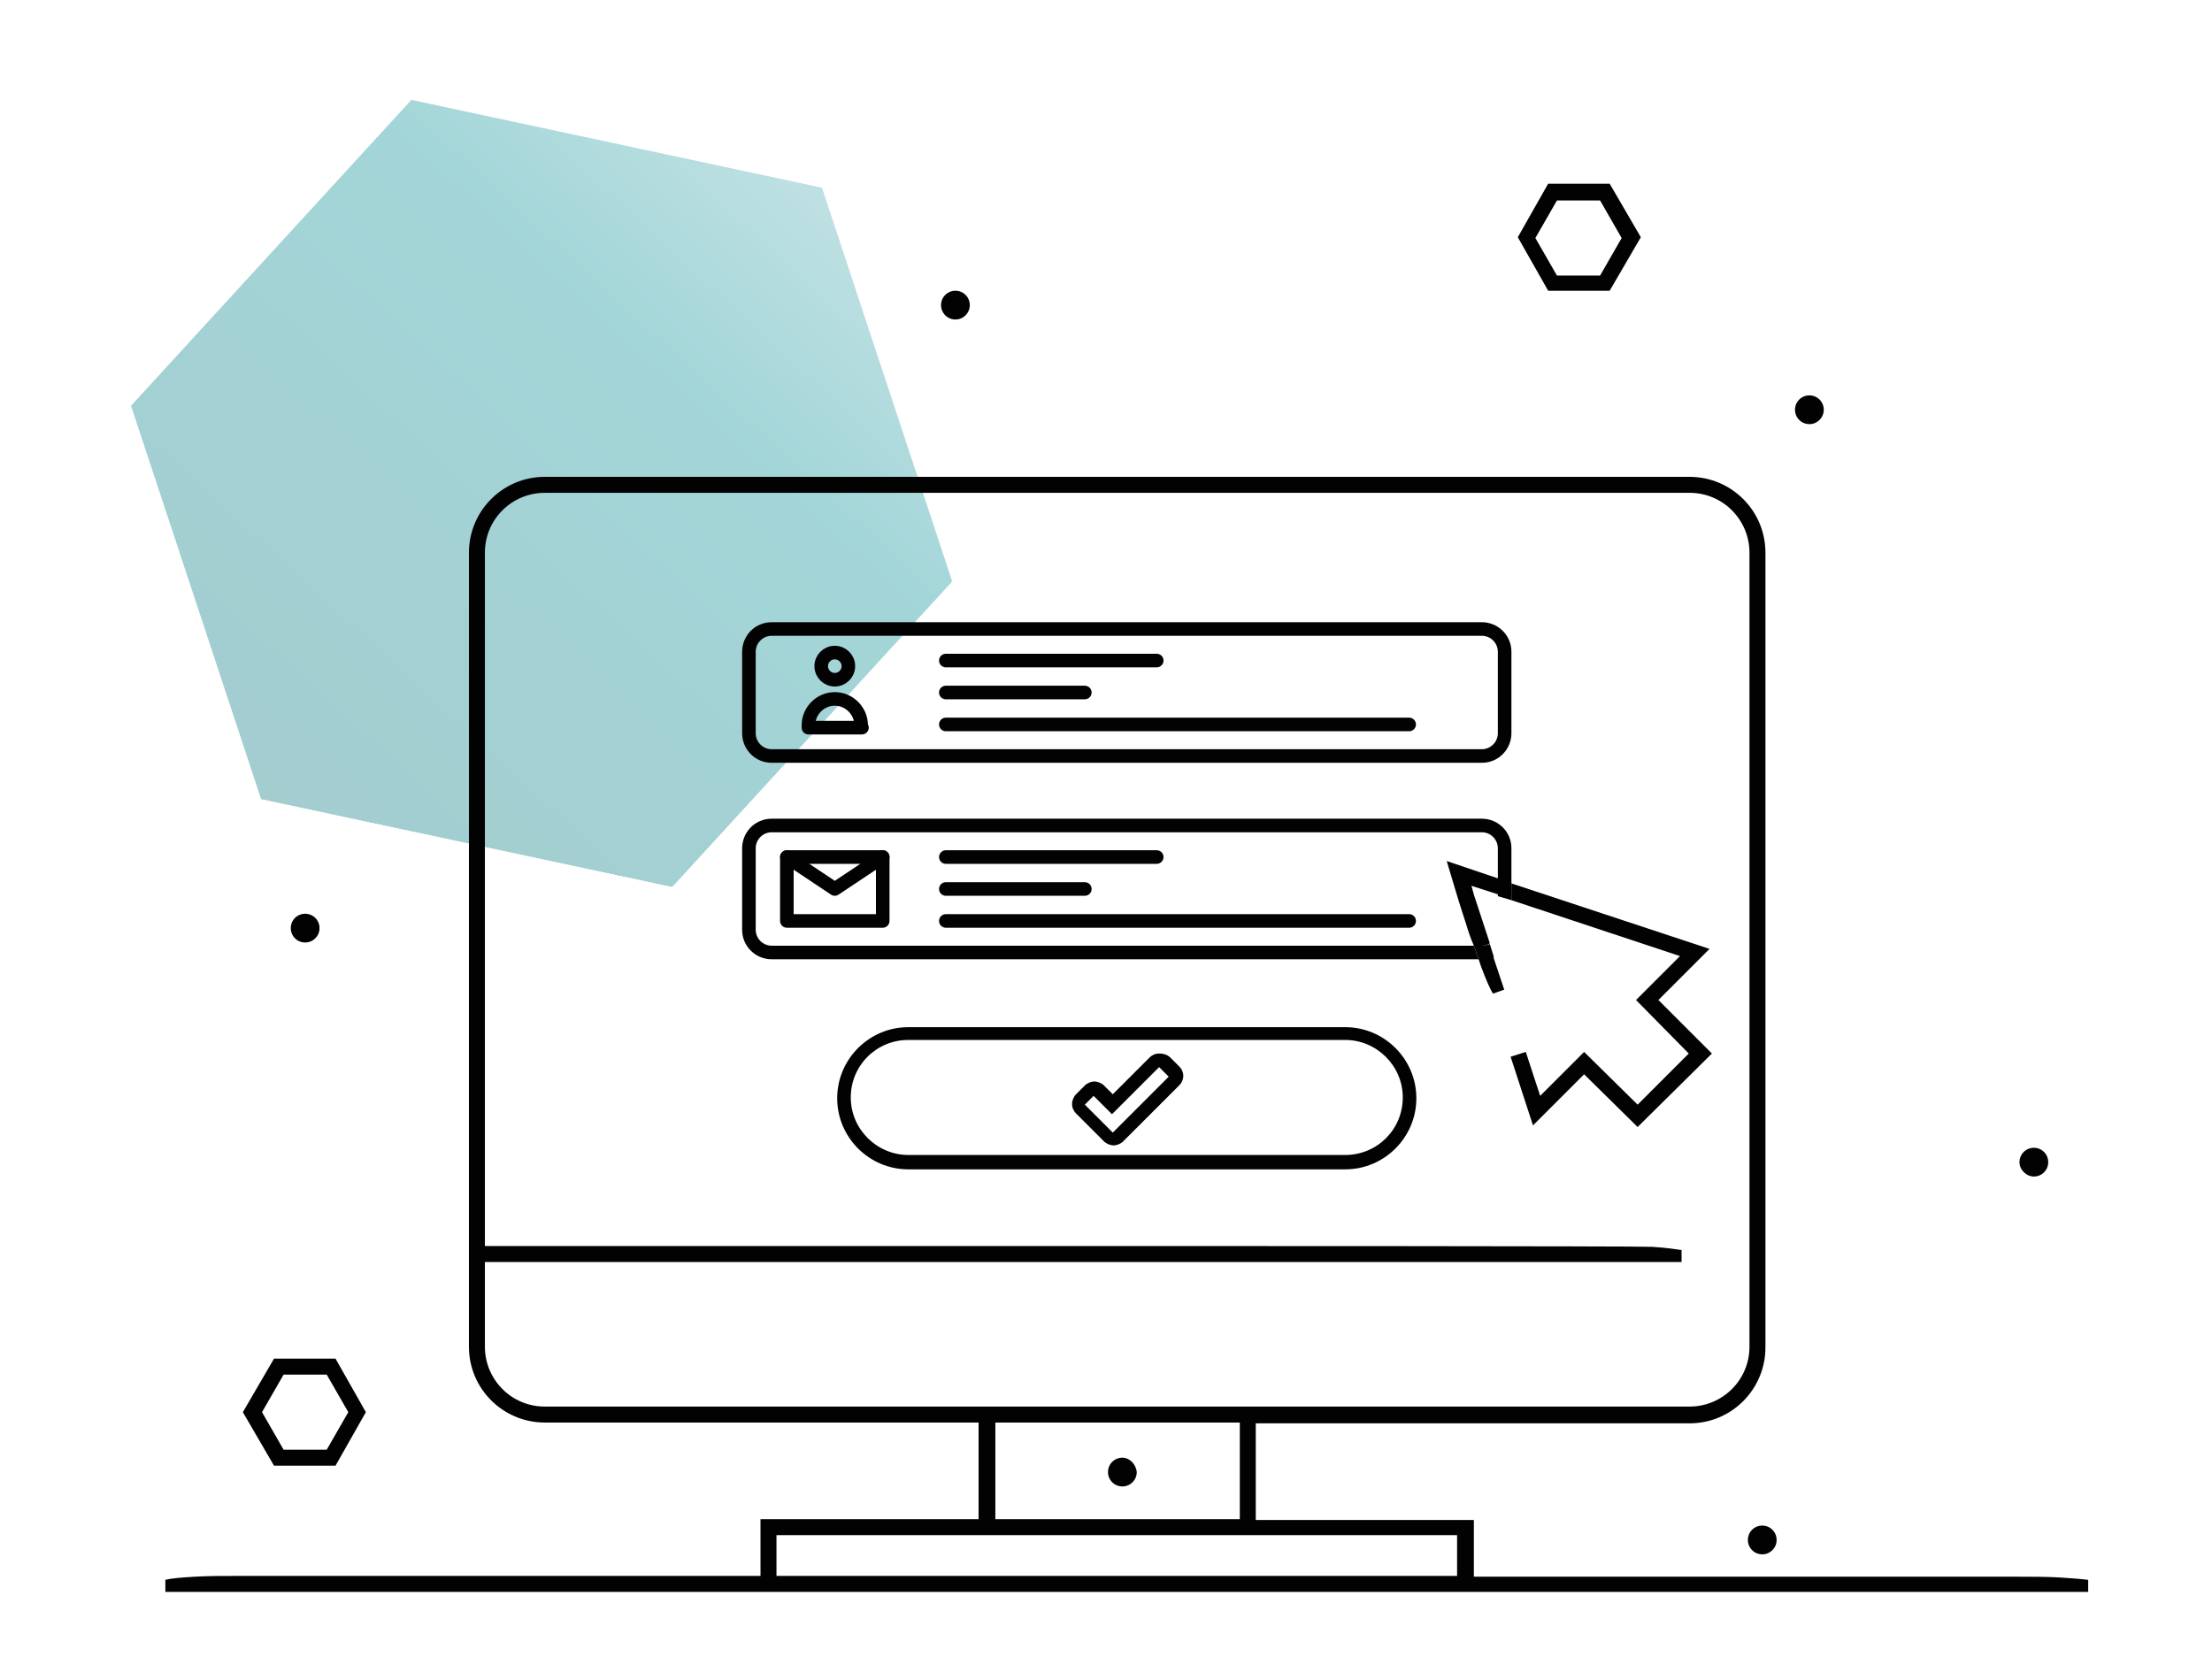 <?xml version="1.0" encoding="utf-8"?>
<!-- Generator: Adobe Illustrator 25.4.0, SVG Export Plug-In . SVG Version: 6.00 Build 0)  -->
<svg version="1.1" id="Ebene_1" xmlns="http://www.w3.org/2000/svg" xmlns:xlink="http://www.w3.org/1999/xlink" x="0px" y="0px"
	 viewBox="0 0 276.9 210.3" style="enable-background:new 0 0 276.9 210.3;" xml:space="preserve">
<style type="text/css">
	.st0{opacity:0.4;}
	.st1{clip-path:url(#SVGID_00000006669627489918419680000011919908195933193096_);}
	.st2{opacity:0.9;clip-path:url(#SVGID_00000114054241703198128480000005991640044272525703_);}
	.st3{clip-path:url(#SVGID_00000155139171445775512300000010406192904761575050_);}
	
		.st4{clip-path:url(#SVGID_00000016052851008123834010000011588544422782114965_);fill:url(#SVGID_00000106857221265544543520000003729944769576884926_);}
	.st5{opacity:0.9;clip-path:url(#SVGID_00000127045638258595283890000012617547641896605886_);}
	.st6{clip-path:url(#SVGID_00000154405238054505446590000010274210754174281885_);}
	
		.st7{clip-path:url(#SVGID_00000096055304047093402940000015804748324662321589_);fill:url(#SVGID_00000083799505817682462280000000365970198171017093_);}
	.st8{fill:#020203;}
	.st9{opacity:0.2;fill:url(#SVGID_00000017518066147385639080000011548499368825081234_);}
	.st10{opacity:0.2;fill:url(#SVGID_00000102528939921860227160000008047772947120011677_);}
	.st11{opacity:0.2;fill:url(#SVGID_00000178177750795904268510000000571480405294321298_);}
	.st12{fill:none;stroke:#020203;stroke-width:1.7;stroke-miterlimit:10;}
	.st13{fill:none;stroke:#020203;stroke-width:1.7;stroke-linecap:round;stroke-linejoin:round;stroke-miterlimit:10;}
	.st14{fill:none;}
	.st15{clip-path:url(#SVGID_00000018222605566513504520000012332989898427776400_);}
	.st16{clip-path:url(#SVGID_00000039839479626702434360000016189693106937111176_);}
	.st17{clip-path:url(#SVGID_00000178914341276791326780000002381486053985733514_);}
	
		.st18{clip-path:url(#SVGID_00000013162171034741467240000006949922878770894767_);fill:url(#SVGID_00000018222236342032458490000009049063891208212105_);}
	.st19{clip-path:url(#SVGID_00000088826506243655008510000008231612628092934072_);}
	.st20{clip-path:url(#SVGID_00000119824095879982713590000000256142113763069337_);}
	.st21{clip-path:url(#SVGID_00000181776804701732366830000000150413830229040027_);}
	
		.st22{clip-path:url(#SVGID_00000137118092074689982540000000641611908821259681_);fill:url(#SVGID_00000051353392315718353710000006402455067637530036_);}
	.st23{opacity:0.5;}
	.st24{clip-path:url(#SVGID_00000120531785858571966290000015532133307371603085_);}
	.st25{clip-path:url(#SVGID_00000063607311431754795030000007851969804477095810_);}
	.st26{clip-path:url(#SVGID_00000083791789865336049690000013986844651231996547_);}
	.st27{fill:url(#Pfad_1_00000173872669637021844320000000742504729057491634_);}
	.st28{clip-path:url(#SVGID_00000051382508357264998030000017243401885024930726_);}
	.st29{clip-path:url(#SVGID_00000082369260370672095520000012134500053468691089_);}
	.st30{clip-path:url(#SVGID_00000167373831344648834460000009801770622509884562_);}
	.st31{fill:url(#Pfad_1-2_00000081616869269815725370000007819016217538611378_);}
</style>
<g class="st0">
	<defs>
		
			<rect id="SVGID_1_" x="23" y="9.2" transform="matrix(0.209 -0.978 0.978 0.209 -6.792 115.155)" class="st0" width="89.6" height="105.1"/>
	</defs>
	<clipPath id="SVGID_00000040569834586836697180000001362512396366939526_">
		<use xlink:href="#SVGID_1_"  style="overflow:visible;"/>
	</clipPath>
	<g style="clip-path:url(#SVGID_00000040569834586836697180000001362512396366939526_);">
		<defs>
			
				<rect id="SVGID_00000072243712689714843450000015609581287463817373_" x="23" y="9.2" transform="matrix(0.209 -0.978 0.978 0.209 -6.792 115.155)" width="89.6" height="105.1"/>
		</defs>
		<clipPath id="SVGID_00000167385289022695003220000014286323224851133855_">
			<use xlink:href="#SVGID_00000072243712689714843450000015609581287463817373_"  style="overflow:visible;"/>
		</clipPath>
		<g style="opacity:0.9;clip-path:url(#SVGID_00000167385289022695003220000014286323224851133855_);">
			<g>
				<defs>
					
						<rect id="SVGID_00000179626415109451500390000001526465011707656330_" x="20.3" y="5.6" transform="matrix(0.209 -0.978 0.978 0.209 -8.802 116.173)" width="94.4" height="115.9"/>
				</defs>
				<clipPath id="SVGID_00000125571341315217587320000012793439025044710333_">
					<use xlink:href="#SVGID_00000179626415109451500390000001526465011707656330_"  style="overflow:visible;"/>
				</clipPath>
				<g style="clip-path:url(#SVGID_00000125571341315217587320000012793439025044710333_);">
					<defs>
						<polygon id="SVGID_00000113347302294563728310000000780793235060401083_" points="32.7,100.1 84.1,111.1 119.2,72.8 
							102.9,23.5 51.5,12.5 16.4,50.8 						"/>
					</defs>
					<clipPath id="SVGID_00000119112251398863942260000013534536228802566557_">
						<use xlink:href="#SVGID_00000113347302294563728310000000780793235060401083_"  style="overflow:visible;"/>
					</clipPath>
					
						<linearGradient id="SVGID_00000032616295781919666950000017186037919903166120_" gradientUnits="userSpaceOnUse" x1="-722.408" y1="717.547" x2="-721.81" y2="717.547" gradientTransform="matrix(146.857 -160.291 -160.291 -146.857 221130.609 -10308.901)">
						<stop  offset="0" style="stop-color:#007077"/>
						<stop  offset="2.090910e-03" style="stop-color:#007077"/>
						<stop  offset="0.664" style="stop-color:#008D94"/>
						<stop  offset="1" style="stop-color:#74B8BE"/>
					</linearGradient>
					
						<polygon style="clip-path:url(#SVGID_00000119112251398863942260000013534536228802566557_);fill:url(#SVGID_00000032616295781919666950000017186037919903166120_);" points="
						-26.4,63.9 61.8,-32.3 162,59.6 73.9,155.8 					"/>
				</g>
			</g>
		</g>
	</g>
</g>
<g class="st0">
	<defs>
		
			<rect id="SVGID_00000070803405229668185090000008575249872974878601_" x="323.4" y="11.2" transform="matrix(0.212 -0.977 0.977 0.212 230.624 409.554)" class="st0" width="91.8" height="101.1"/>
	</defs>
	<clipPath id="SVGID_00000179608039184133292000000010377330661933092227_">
		<use xlink:href="#SVGID_00000070803405229668185090000008575249872974878601_"  style="overflow:visible;"/>
	</clipPath>
	<g style="clip-path:url(#SVGID_00000179608039184133292000000010377330661933092227_);">
		<defs>
			
				<rect id="SVGID_00000160191495415679753730000003776502529514229892_" x="323.4" y="11.2" transform="matrix(0.212 -0.977 0.977 0.212 230.624 409.554)" width="91.8" height="101.1"/>
		</defs>
		<clipPath id="SVGID_00000065035934049811184930000006082949671069099680_">
			<use xlink:href="#SVGID_00000160191495415679753730000003776502529514229892_"  style="overflow:visible;"/>
		</clipPath>
		<g style="clip-path:url(#SVGID_00000065035934049811184930000006082949671069099680_);">
			<g>
				<defs>
					
						<rect id="SVGID_00000036967510531458402200000005327213841085057983_" x="318.8" y="5.2" transform="matrix(0.212 -0.977 0.977 0.212 227.286 411.229)" width="99.7" height="119"/>
				</defs>
				<clipPath id="SVGID_00000125603038200079778970000011045328884467261320_">
					<use xlink:href="#SVGID_00000036967510531458402200000005327213841085057983_"  style="overflow:visible;"/>
				</clipPath>
				<g style="clip-path:url(#SVGID_00000125603038200079778970000011045328884467261320_);">
					<defs>
						<polygon id="SVGID_00000160190875444600824510000006221686365272311179_" points="334.8,101.3 384.2,112 418.7,72.5 
							403.7,22.3 354.3,11.6 319.8,51.1 						"/>
					</defs>
					<clipPath id="SVGID_00000115472885087175374250000014368309612682213518_">
						<use xlink:href="#SVGID_00000160190875444600824510000006221686365272311179_"  style="overflow:visible;"/>
					</clipPath>
					
						<linearGradient id="SVGID_00000163765411192572288350000007369506406722769547_" gradientUnits="userSpaceOnUse" x1="-594.393" y1="839.328" x2="-593.401" y2="839.328" gradientTransform="matrix(86.925 -99.519 -99.519 -86.925 135522.141 13916.498)">
						<stop  offset="0" style="stop-color:#2A2D66"/>
						<stop  offset="5.181821e-03" style="stop-color:#2A2D66"/>
						<stop  offset="1" style="stop-color:#135097"/>
					</linearGradient>
					
						<polygon style="clip-path:url(#SVGID_00000115472885087175374250000014368309612682213518_);fill:url(#SVGID_00000163765411192572288350000007369506406722769547_);" points="
						275.5,66.7 360.6,-30.6 460.6,56.8 375.6,154.2 					"/>
				</g>
			</g>
		</g>
	</g>
</g>
<path class="st8" d="M42,183.5l3.8-6.7l-3.8-6.7h-7.7l-3.9,6.7l3.9,6.7H42z M35.5,172.1h5.4l2.7,4.7l-2.7,4.7h-5.4l-2.7-4.7
	L35.5,172.1z"/>
<path class="st8" d="M201.5,36.4l3.9-6.7l-3.9-6.7h-7.7l-3.8,6.7l3.8,6.7H201.5z M194.9,25.1h5.4l2.7,4.7l-2.7,4.7h-5.4l-2.7-4.7
	L194.9,25.1z"/>
<path class="st8" d="M226.5,53.1c1,0,1.8-0.8,1.8-1.8s-0.8-1.8-1.8-1.8s-1.8,0.8-1.8,1.8S225.5,53.1,226.5,53.1z"/>
<path class="st8" d="M119.6,40c1,0,1.8-0.8,1.8-1.8s-0.8-1.8-1.8-1.8s-1.8,0.8-1.8,1.8S118.6,40,119.6,40z"/>
<path class="st8" d="M218.8,192.8c0,1,0.8,1.8,1.8,1.8c1,0,1.8-0.8,1.8-1.8s-0.8-1.8-1.8-1.8C219.6,191,218.8,191.8,218.8,192.8z"/>
<path class="st8" d="M36.4,116.2c0,1,0.8,1.8,1.8,1.8s1.8-0.8,1.8-1.8s-0.8-1.8-1.8-1.8S36.4,115.2,36.4,116.2z"/>
<path class="st8" d="M140.5,182.5c-1,0-1.8,0.8-1.8,1.8c0,1,0.8,1.8,1.8,1.8s1.8-0.8,1.8-1.8C142.2,183.3,141.4,182.5,140.5,182.5z"
	/>
<path class="st8" d="M254.6,147.3c1,0,1.8-0.8,1.8-1.8s-0.8-1.8-1.8-1.8s-1.8,0.8-1.8,1.8S253.7,147.3,254.6,147.3z"/>
<path class="st8" d="M257.9,197.5c-1.7-0.1-3.5-0.1-5.4-0.1h-2.4v0h-65.6v-7.1h-27.3v-12.1h54.3c5.3,0,9.5-4.3,9.5-9.5v-10v-74V69.2
	c0-5.3-4.3-9.5-9.5-9.5h-18.1h-5.5H68.2c-5.3,0-9.5,4.3-9.5,9.5v15.4v32.1l0,0v3h0v48.9c0,5.3,4.3,9.5,9.5,9.5h54.3v12.1H95.2v7.1
	H32.7v0h-2.6c-2.1,0-4,0-5.7,0.1s-3,0.2-3.7,0.4v1.5h12v0h62.5h89.3h65.6v0h11.3v-1.5C260.7,197.7,259.5,197.6,257.9,197.5z
	 M68.2,176.1c-4.2,0-7.5-3.4-7.5-7.5v-10.6h21.5h2.7h7.1h2.2h47.4v0h68.9v-1.5c-0.7-0.1-2-0.3-3.7-0.4c-1.8-0.1-60.7-0.1-62.7-0.1
	h-2.5H141H95h-2.2h-6.6h-2.4H60.7v-21.8h0V84.6V69.2c0-4.2,3.4-7.5,7.5-7.5h120.2h4.9h18.2c4.2,0,7.5,3.4,7.5,7.5v15.4v74v10
	c0,4.2-3.4,7.5-7.5,7.5h-54.3h-34.6H68.2z M155.2,178.1v12.1h-30.6v-12.1H155.2z M182.5,197.3H97.2v-5.1h25.3h34.6h25.3V197.3z"/>
<path class="st14" d="M184.5,112.1L184.5,112.1l2,6.1c0.6-0.3,1.1-1,1.1-1.8v-4.2l-3.4-1.1L184.5,112.1z"/>
<path class="st14" d="M168.4,130.3h-54.7c-3.9,0-7.2,3.2-7.2,7.2s3.2,7.2,7.2,7.2h54.7c3.9,0,7.2-3.2,7.2-7.2
	S172.4,130.3,168.4,130.3z"/>
<path class="st14" d="M185.5,104.1H96.6c-1.1,0-2,0.9-2,2v10.2c0,1.1,0.9,2,2,2h87.9c-0.3-0.9-0.6-1.8-1-2.8l-0.9-2.8l-1.6-4.9
	l6.5,2.2v-3.9C187.5,105,186.6,104.1,185.5,104.1z"/>
<path class="st14" d="M96.6,93.8h88.9c1.1,0,2-0.9,2-2V81.6c0-1.1-0.9-2-2-2H96.6c-1.1,0-2,0.9-2,2v10.2
	C94.6,92.9,95.5,93.8,96.6,93.8z"/>
<path class="st8" d="M182.6,112.8l0.9,2.8c0.3,1,0.6,1.9,1,2.8h1c0.4,0,0.7-0.1,1-0.3l-2-6.1l0,0l-0.3-1.1l3.4,1.1V110l-6.5-2.2
	L182.6,112.8z"/>
<polygon class="st8" points="207.6,125.2 214,118.8 189.2,110.6 189.2,112.7 210.3,119.7 204.8,125.2 211.4,131.9 205,138.3 
	198.3,131.7 192.8,137.2 191,131.7 189.1,132.3 191.9,140.9 198.3,134.5 205,141.1 214.3,131.9 "/>
<path class="st8" d="M185.1,120.1c0.1,0.3,0.2,0.6,0.3,0.9c0.6,1.6,1.1,2.8,1.5,3.4l1.4-0.5l-1.4-4.2c-0.5,0.2-1,0.3-1.5,0.3H185.1z
	"/>
<path class="st8" d="M168.4,128.6h-54.7c-4.9,0-8.9,4-8.9,8.9s4,8.9,8.9,8.9h54.7c4.9,0,8.9-4,8.9-8.9S173.3,128.6,168.4,128.6z
	 M168.4,144.6h-54.7c-3.9,0-7.2-3.2-7.2-7.2s3.2-7.2,7.2-7.2h54.7c3.9,0,7.2,3.2,7.2,7.2S172.4,144.6,168.4,144.6z"/>
<path class="st8" d="M96.6,118.4c-1.1,0-2-0.9-2-2v-10.2c0-1.1,0.9-2,2-2h88.9c1.1,0,2,0.9,2,2v3.9l1.7,0.6v-4.5
	c0-2.1-1.7-3.7-3.7-3.7H96.6c-2.1,0-3.7,1.7-3.7,3.7v10.2c0,2.1,1.7,3.7,3.7,3.7h88.5c-0.2-0.6-0.4-1.1-0.6-1.7H96.6z"/>
<path class="st8" d="M185.5,118.4h-1c0.2,0.6,0.4,1.1,0.6,1.7h0.4c0.5,0,1.1-0.1,1.5-0.3l-0.5-1.6
	C186.2,118.3,185.8,118.4,185.5,118.4z"/>
<polygon class="st8" points="187.5,110 187.5,112.2 189.2,112.7 189.2,110.6 "/>
<path class="st8" d="M96.6,95.5h88.9c2.1,0,3.7-1.7,3.7-3.7V81.6c0-2.1-1.7-3.7-3.7-3.7H96.6c-2.1,0-3.7,1.7-3.7,3.7v10.2
	C92.9,93.8,94.5,95.5,96.6,95.5z M94.6,81.6c0-1.1,0.9-2,2-2h88.9c1.1,0,2,0.9,2,2v10.2c0,1.1-0.9,2-2,2H96.6c-1.1,0-2-0.9-2-2V81.6
	z"/>
<path class="st8" d="M145.1,133.6l1.2,1.2l-7,7l-3.5-3.5l1.1-1.1l2.3,2.3L145.1,133.6 M145.1,131.9c-0.5,0-0.9,0.2-1.2,0.5l-4.6,4.6
	l-1.1-1.1c-0.3-0.3-0.8-0.5-1.2-0.5s-0.9,0.2-1.2,0.5l-1.1,1.1c-0.3,0.3-0.5,0.8-0.5,1.2c0,0.5,0.2,0.9,0.5,1.2l3.5,3.5
	c0.3,0.3,0.8,0.5,1.2,0.5s0.9-0.2,1.2-0.5l7-7c0.7-0.7,0.7-1.7,0-2.4l-1.2-1.2C146,132,145.6,131.9,145.1,131.9L145.1,131.9z"/>
<g>
	<rect x="98.5" y="107.3" class="st13" width="12" height="8"/>
	<polyline class="st13" points="98.5,107.3 104.5,111.3 110.5,107.3 	"/>
</g>
<g>
	<line class="st13" x1="118.4" y1="107.3" x2="144.8" y2="107.3"/>
	<line class="st13" x1="118.4" y1="111.3" x2="135.8" y2="111.3"/>
	<line class="st13" x1="118.4" y1="115.3" x2="176.4" y2="115.3"/>
</g>
<g>
	<line class="st13" x1="118.4" y1="82.7" x2="144.8" y2="82.7"/>
	<line class="st13" x1="118.4" y1="86.7" x2="135.8" y2="86.7"/>
	<line class="st13" x1="118.4" y1="90.7" x2="176.4" y2="90.7"/>
</g>
<circle class="st13" cx="104.5" cy="83.4" r="1.7"/>
<path class="st13" d="M107.9,91.1h-6.7v-0.3c0-1.8,1.5-3.3,3.3-3.3l0,0c1.8,0,3.3,1.5,3.3,3.3V91.1z"/>
</svg>
